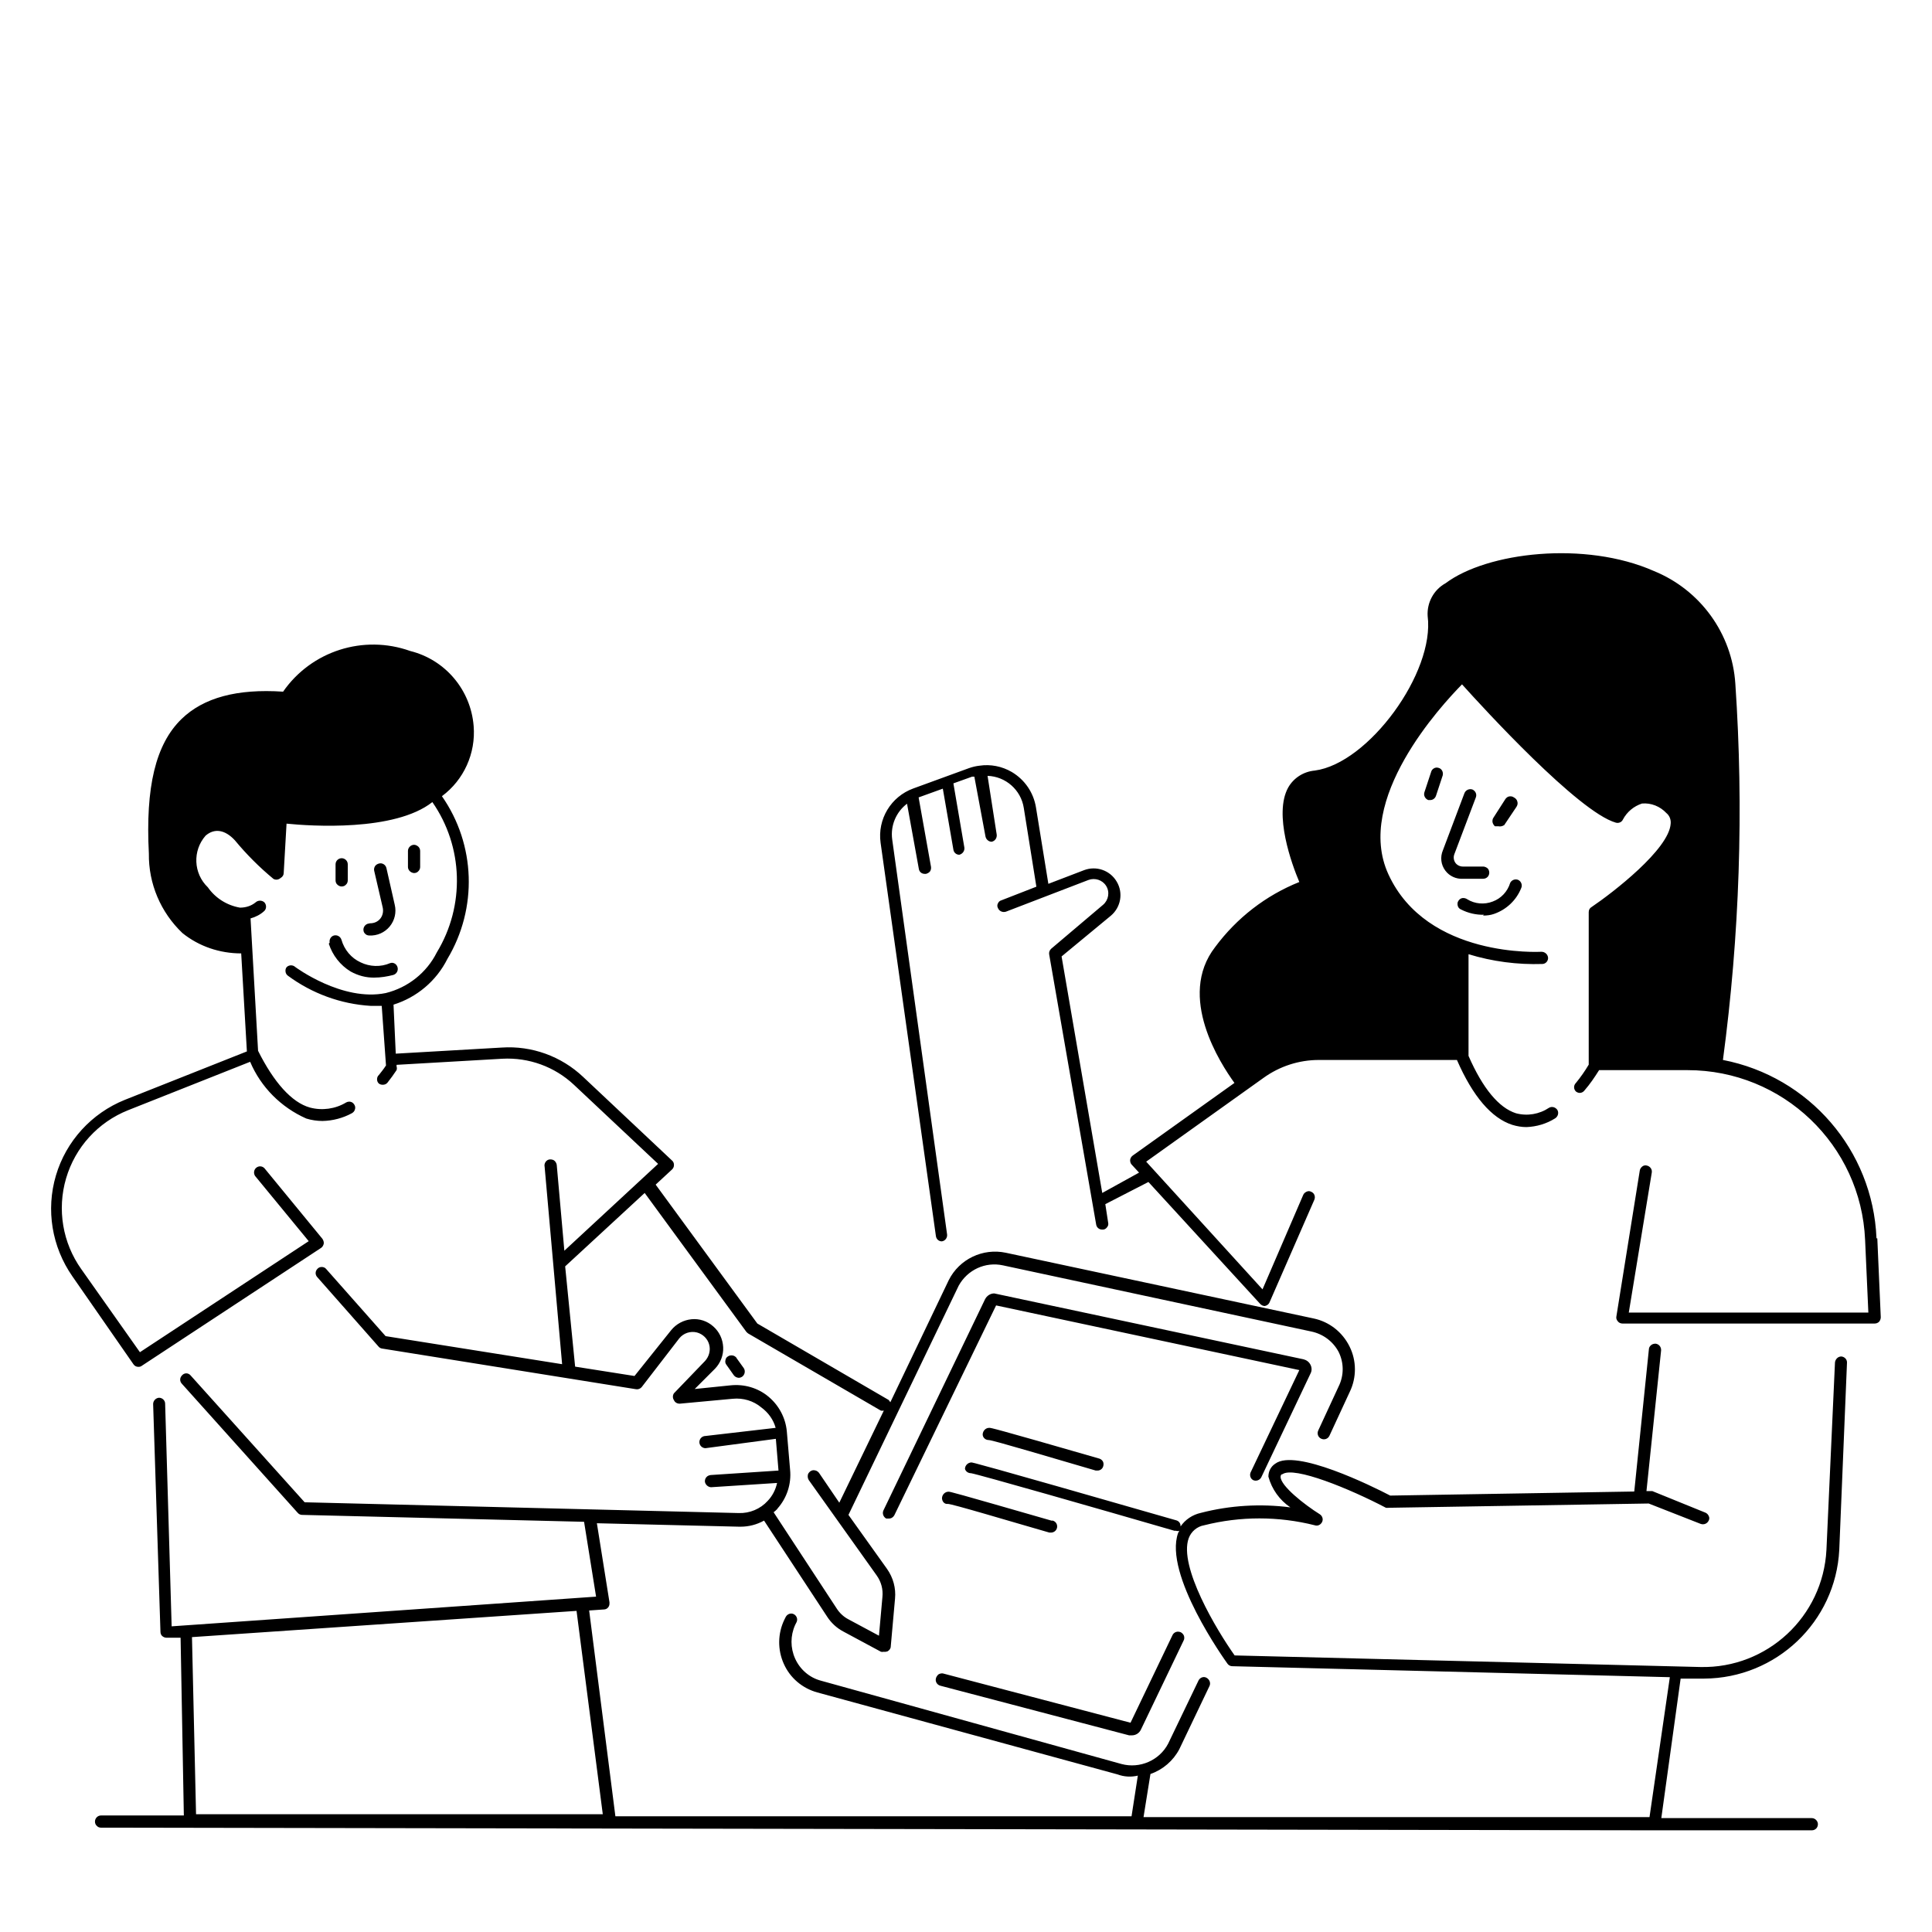 <?xml version="1.0" encoding="UTF-8"?>
<svg id="Calque_1" xmlns="http://www.w3.org/2000/svg" version="1.1" viewBox="0 0 95 95">
  <!-- Generator: Adobe Illustrator 29.6.1, SVG Export Plug-In . SVG Version: 2.1.1 Build 9)  -->
  <path d="M46.38,82.29l9.21,2.42,2.06-4.3c.03-.07.09-.13.17-.16.08-.03.16-.02.24.01.07.04.13.1.16.18.02.08.02.16-.02.23l-2.1,4.38c-.08.17-.25.28-.44.28h-.14l-9.28-2.44c-.16-.04-.26-.2-.22-.36.02-.08.07-.15.13-.2.07-.04.16-.06.24-.04h-.01ZM36.22,66.77c-.05-.06-.12-.11-.2-.12s-.16,0-.23.05c-.07.04-.11.11-.12.19-.02.08,0,.16.05.22l.36.51c.06.08.14.12.24.13.06,0,.12-.02.18-.06.13-.1.16-.29.07-.42l-.36-.5h0ZM17.1,43.29v-.79h0c0-.17-.14-.3-.3-.3s-.3.13-.3.3v.79c0,.08.03.16.09.21.06.06.14.09.21.09.08,0,.16-.03.21-.09.06-.05.09-.13.09-.21h0ZM20.66,42.64v-.79h0c0-.09-.03-.16-.09-.22-.06-.05-.13-.09-.21-.09-.16,0-.3.14-.3.3v.79c0,.16.14.29.3.3.08,0,.16-.03.21-.09.06-.06.09-.13.09-.21h0ZM18.17,45.41h0c-.16,0-.29.13-.3.29,0,.08.02.16.08.21.05.06.13.09.21.09.38.02.75-.14,1-.44s.34-.7.25-1.07l-.41-1.81h0c-.04-.16-.2-.26-.36-.22-.08.02-.15.06-.2.13-.04.07-.06.15-.04.23l.42,1.81h0c.04.19,0,.39-.12.54s-.3.23-.5.23h-.04.01ZM16.17,46.41h0c.18.56.56,1.05,1.07,1.36.36.2.76.31,1.17.3.31,0,.62-.05.93-.13.16-.05.25-.21.21-.37-.02-.08-.07-.15-.14-.19-.07-.04-.15-.05-.23-.02-.46.2-1,.18-1.45-.04-.46-.21-.8-.62-.94-1.11-.05-.16-.21-.25-.37-.21-.15.04-.24.2-.21.35l-.04.05h0ZM61.62,72.78c.15.07.33,0,.4-.14l2.42-5.1c.07-.13.07-.29,0-.43s-.19-.23-.34-.27l-15.21-3.24c-.19,0-.36.11-.45.28l-5,10.39c-.07.15,0,.33.14.4h.13c.12,0,.22-.07.27-.17l5-10.31,14.91,3.18-2.38,5c-.04.07-.05.15-.03.23.02.08.07.14.14.18h0ZM48.64,70.21c-.17,0-.31.14-.32.32,0,.07.03.15.09.2.05.05.13.08.21.08.2,0,3.26.92,5.26,1.5h.09c.13,0,.25-.09.28-.22.02-.07.02-.16-.02-.23s-.11-.12-.18-.14c-5.23-1.51-5.32-1.51-5.4-1.51h0ZM51.73,74.78c-4.93-1.42-5-1.43-5.09-1.43-.17,0-.31.14-.32.31,0,.17.12.31.28.29s3.08.86,5,1.41h.08c.15,0,.28-.11.3-.26s-.07-.29-.22-.33h-.03ZM90.82,67l-.38,9.21c-.18,3.54-3.1,6.31-6.64,6.33h-1.16l-.95,6.86h7.4c.16,0,.3.14.3.3,0,.17-.13.3-.3.3h-7.78l-76.34-.13c-.08,0-.16-.03-.21-.09-.06-.05-.09-.13-.09-.21,0-.16.13-.3.3-.3h4.07l-.16-8.74h-.69c-.08,0-.15-.03-.21-.08s-.09-.13-.09-.21l-.36-11.2h0c0-.16.13-.3.29-.31.16,0,.3.13.3.29l.32,10.95,20.87-1.46-.59-3.68-13.87-.34c-.08,0-.16-.04-.21-.1l-5.69-6.34h0c-.12-.12-.12-.3,0-.42.05-.06.13-.1.21-.1s.16.04.21.1l5.61,6.24,21.34.53c.54.02,1.07-.2,1.43-.6.23-.24.39-.55.46-.88l-3.25.21c-.15-.01-.28-.13-.3-.28,0-.08.02-.16.08-.22.05-.06.13-.09.21-.1l3.33-.22-.13-1.56-3.46.46c-.16,0-.3-.13-.3-.3s.14-.3.3-.3l3.45-.4c-.11-.4-.36-.75-.7-1-.39-.33-.9-.48-1.41-.43l-2.59.24c-.12.01-.25-.05-.3-.17-.07-.1-.07-.24,0-.34l1.53-1.59c.2-.22.28-.53.2-.81-.08-.29-.31-.51-.6-.59-.32-.08-.66.03-.87.29l-1.85,2.4c-.07.08-.18.12-.28.1l-12.49-2c-.07-.01-.13-.05-.17-.1l-3-3.4c-.12-.12-.12-.3,0-.42.05-.06.13-.09.21-.09s.16.03.21.09l2.93,3.31,8.68,1.38-.86-9.71h0c-.02-.08,0-.17.05-.24.05-.07.13-.12.22-.12s.18.02.24.09.09.15.09.23l.37,4.17,4.61-4.27-4.14-3.89c-.95-.89-2.22-1.35-3.52-1.28l-5.2.3v.08c.02.06.02.12,0,.18-.14.21-.29.42-.45.62-.06.07-.14.1-.23.1-.07,0-.14-.02-.19-.06-.06-.05-.09-.13-.09-.21s.03-.16.09-.21c.12-.15.24-.3.35-.47l-.21-2.93h-.55c-1.47-.09-2.88-.61-4.06-1.48-.07-.05-.11-.12-.12-.2s0-.16.06-.23c.12-.11.3-.11.42,0,0,0,2.31,1.72,4.45,1.28,1.09-.27,2.01-1,2.51-2,1.39-2.29,1.31-5.19-.22-7.39-1.85,1.46-6,1.18-7.17,1.06l-.14,2.43h0c0,.1-.06.19-.15.24-.1.09-.23.11-.35.05-.69-.57-1.33-1.21-1.9-1.9-.48-.52-1-.61-1.44-.23-.65.74-.6,1.86.11,2.54.37.53.94.89,1.58,1,.28,0,.55-.08.77-.26.12-.11.31-.11.43,0,.11.12.11.31,0,.42-.19.18-.43.3-.68.37l.37,6.51c.77,1.54,1.65,2.54,2.55,2.79.6.16,1.25.07,1.78-.25.07-.04.16-.05.23-.03.08.02.14.08.18.15s.05.15.02.23c-.02.08-.08.14-.15.18-.44.24-.94.37-1.44.38-.27,0-.54-.04-.8-.12-1.24-.55-2.23-1.54-2.76-2.79l-6,2.38c-1.48.59-2.6,1.82-3.05,3.35s-.17,3.18.75,4.47l2.88,4.08,8.3-5.46-2.64-3.21c-.08-.13-.06-.3.06-.4.12-.1.29-.09.4.02l2.85,3.47h0c.05.07.08.16.07.24-.02.09-.06.16-.13.21l-8.82,5.8h0c-.05.04-.11.05-.17.05-.1,0-.19-.05-.24-.13l-3-4.32c-1.01-1.45-1.31-3.27-.81-4.96s1.75-3.06,3.39-3.72l6-2.38-.28-4.82c-1.05,0-2.07-.34-2.89-1-1.07-1.02-1.67-2.43-1.65-3.91-.17-3.27.33-5.37,1.6-6.61,1.09-1.06,2.74-1.5,5-1.35,1.39-2,3.95-2.82,6.25-2,1.73.43,2.98,1.92,3.12,3.69.11,1.34-.48,2.65-1.56,3.45,1.66,2.38,1.76,5.51.27,8-.54,1.08-1.5,1.89-2.65,2.25l.11,2.41,5.21-.3c1.48-.1,2.93.43,4,1.44l4.38,4.12c.06.05.09.13.09.21,0,.09-.03.16-.09.22l-.81.75,5,6.83,6.46,3.76s.05.07.08.11l2.87-6c.52-1.04,1.68-1.59,2.81-1.35l15.13,3.23c.77.16,1.42.67,1.77,1.38.35.7.35,1.53.01,2.23l-1,2.16c-.07.15-.25.22-.41.14-.15-.07-.21-.25-.14-.4l1-2.16c.27-.54.27-1.17,0-1.71-.28-.52-.77-.88-1.35-1l-15.15-3.25c-.87-.19-1.75.22-2.18,1l-5.42,11.27,1.9,2.66c.3.43.44.94.39,1.46l-.21,2.35h0c0,.1-.07.19-.16.24-.06.02-.12.03-.18.02-.05.01-.09.01-.14,0l-1.86-1c-.32-.17-.59-.42-.79-.73l-3.1-4.72c-.36.2-.75.3-1.16.3h-.06l-7-.17.62,3.89c0,.09,0,.17-.06.24-.05.07-.13.11-.22.11l-.72.05,1.29,10.12h25.38l.31-2c-.33.08-.68.06-1-.06l-14.76-4.03c-.73-.2-1.34-.71-1.65-1.41-.31-.69-.3-1.49.03-2.17l.07-.14c.08-.14.25-.2.39-.13s.21.24.14.39l-.07.14c-.24.53-.24,1.13,0,1.66.24.53.7.93,1.26,1.08l14.79,4.1h0c.9.24,1.86-.18,2.29-1l1.5-3.12c.08-.14.25-.2.39-.12s.21.24.15.39l-1.49,3.12h0c-.3.57-.81,1.01-1.42,1.22l-.34,2.12h24.88l1-6.88-21.52-.54h0c-.09,0-.18-.05-.23-.12-.13-.18-3.15-4.4-2.43-6.43l.06-.11c-.05.02-.11.02-.16,0h-.08c-3.83-1.11-9.63-2.77-10-2.83-.14,0-.26-.08-.3-.21,0-.17.14-.31.31-.32.06,0,.17,0,10.09,2.85.13.04.21.16.2.3.23-.34.59-.58,1-.67,1.43-.37,2.93-.46,4.4-.27-.53-.36-.91-.89-1.08-1.51,0-.26.12-.5.34-.64,1-.75,4.75,1.1,5.65,1.57l12-.2.72-7c0-.08.05-.15.11-.2s.14-.07.22-.07c.16.02.28.16.27.33l-.72,6.92h.29l2.61,1.06h0c.07.03.13.09.16.16.04.07.04.16,0,.23-.07.15-.24.22-.4.16l-2.55-1-12.77.21s-.1.01-.15,0c-1.77-.93-4.52-2.06-5.09-1.65-.08,0-.09.09-.09.13,0,.44,1.16,1.36,1.93,1.84.12.08.18.24.11.38s-.22.21-.36.16c-1.79-.45-3.66-.45-5.44,0-.35.06-.64.31-.76.64-.5,1.39,1.38,4.52,2.26,5.76l22.91.57h0c3.28.07,6.02-2.48,6.19-5.76l.42-9.22h0c.02-.16.15-.29.31-.29.14.01.27.12.28.27v.05-.02ZM38.21,74.21c-.05.05-.11.11-.17.15l3.1,4.73h0c.14.22.34.41.57.53l1.51.81.17-1.9h0c.04-.38-.06-.75-.28-1.06l-3.34-4.69h0c-.04-.07-.06-.14-.05-.23,0-.08.06-.15.12-.2.07-.05.15-.07.23-.05.08.01.15.06.2.12l1,1.47,2.19-4.53h0s-.1.02-.15,0l-6.52-3.79s-.07-.05-.09-.08l-5-6.83-3.91,3.61.49,4.93,2.92.46,1.8-2.25c.25-.31.61-.5,1-.54s.78.09,1.07.35c.3.26.47.63.49,1.02s-.13.78-.4,1.06l-1,1,1.76-.18h0c.67-.07,1.34.12,1.86.55s.85,1.05.91,1.72l.16,1.88c.07.7-.16,1.4-.63,1.92h0v.02ZM9.64,89.21h20l-1.29-10-18.91,1.29.2,8.71ZM70.74,37.76c-.08-.03-.16-.02-.23.02s-.12.1-.14.18l-.33,1h0c-.05.16.04.32.19.38h.1c.13,0,.24-.09.28-.21l.33-1c.04-.16-.04-.32-.19-.37h0ZM73.96,40.58l.61-.91c.05-.08.07-.17.04-.26-.02-.09-.09-.16-.17-.2-.07-.05-.14-.06-.22-.05s-.14.06-.19.12l-.59.92c-.05.07-.06.15-.05.23.02.08.06.15.12.2.06,0,.12,0,.17,0,.09.02.19,0,.27-.05h.01ZM92.27,60.88c-.18-4.32-3.31-7.94-7.55-8.76.82-6.13,1.03-12.33.61-18.5-.16-2.46-1.72-4.61-4-5.54-3.39-1.5-8.21-.93-10.25.6h0c-.58.32-.92.95-.88,1.61.36,2.78-2.91,7.25-5.55,7.6-.55.05-1.04.36-1.31.84-.72,1.31.18,3.77.55,4.64-1.65.66-3.08,1.77-4.14,3.2-1.89,2.44.27,5.74.95,6.68l-5,3.57h0c-.07.05-.12.13-.13.22,0,.09.02.17.08.23l.36.39-1.81,1-2-11.63,2.42-2h0c.5-.42.62-1.13.29-1.68-.33-.56-1.01-.79-1.61-.56l-1.75.67-.61-3.76h0c-.12-.73-.55-1.36-1.19-1.74-.48-.28-1.04-.39-1.58-.31-.18.02-.35.06-.52.12l-2.74,1c-1.1.4-1.77,1.51-1.61,2.67l2.72,19.34c.02.15.14.26.29.26.16-.02.28-.17.26-.34l-2.7-19.43c-.09-.67.19-1.34.73-1.75l.58,3.2h0c.02.15.14.25.29.25h.06c.08-.02.15-.06.2-.12.04-.06.06-.14.05-.22l-.61-3.42,1.19-.43.52,3c.02.14.14.25.29.25.16-.04.27-.19.25-.35l-.54-3.16.92-.33h.11l.55,2.95c.03.14.16.25.3.25.16-.03.27-.18.25-.35l-.45-2.89h0c.89.03,1.64.69,1.78,1.57l.62,3.88-1.72.67h0c-.08.02-.14.08-.17.15-.04.07-.04.16,0,.23.06.15.23.23.39.18l4.06-1.56h0c.32-.12.69,0,.87.29.19.3.12.7-.15.93l-2.55,2.16c-.08.07-.12.18-.1.28l2.31,13.28c.02.14.14.25.29.25h.05c.08,0,.15-.05.2-.12.05-.06.07-.14.05-.22l-.14-.91,2.12-1.09,5.5,6c.06.06.14.1.22.1.1-.02.19-.08.23-.17l2.21-5.06c.06-.15,0-.33-.16-.39-.07-.04-.15-.04-.23,0s-.13.09-.16.16l-2,4.64-5.72-6.28,5.77-4.12h0c.79-.57,1.74-.88,2.72-.88h6.79c.78,1.79,1.7,2.86,2.72,3.19h0c.23.07.46.11.7.11.5-.02.98-.16,1.41-.43.14-.09.19-.27.11-.41-.09-.14-.27-.19-.41-.11-.48.32-1.07.42-1.63.27-.84-.27-1.63-1.22-2.33-2.82v-5c1.18.36,2.4.52,3.63.48.08,0,.16-.04.21-.1.05-.06.08-.14.07-.22-.02-.16-.16-.28-.32-.28-.06,0-5.63.33-7.53-3.81-1.69-3.67,2.59-8.29,3.62-9.34,1.06,1.18,5.72,6.27,7.56,6.8.14.04.29-.02.35-.15.2-.38.54-.66.94-.79.45-.04.89.14,1.2.47.15.12.23.32.21.52-.08,1.26-2.84,3.39-3.89,4.1h0c-.09.05-.14.14-.14.25v7.5c-.19.32-.4.62-.63.9-.12.12-.12.3,0,.42.05.04.12.07.19.07.09,0,.18-.05.23-.12.27-.31.5-.65.72-1h4.35c4.68,0,8.53,3.68,8.73,8.35l.16,3.57h-11.78l1.13-6.88c.03-.17-.09-.32-.25-.35-.08-.02-.16,0-.22.05s-.11.12-.12.2l-1.15,7.17c-.02.09.01.17.07.24.05.07.14.11.23.11h12.4c.08,0,.16-.03.22-.09.05-.06.08-.14.08-.22l-.17-3.88h-.04ZM71.93,43.21h1c.17,0,.3-.13.3-.3,0-.08-.03-.16-.08-.21-.06-.05-.14-.09-.22-.09h-1c-.14,0-.29-.07-.37-.19s-.1-.27-.05-.41l1.06-2.8c.06-.16-.02-.32-.17-.39-.16-.05-.33.03-.39.18l-1.06,2.81h0c-.14.33-.1.71.12,1,.2.27.53.42.86.4ZM72.93,45.02c.18,0,.36-.02.53-.08.61-.21,1.1-.67,1.34-1.27.07-.15,0-.33-.14-.4-.15-.07-.33,0-.4.14-.13.43-.45.77-.86.92-.41.16-.88.12-1.25-.11-.07-.05-.16-.07-.24-.06s-.16.07-.2.14c-.05.07-.05.16-.03.24s.08.15.16.18c.35.18.74.27,1.13.26l-.04.03h0Z"/>
</svg>